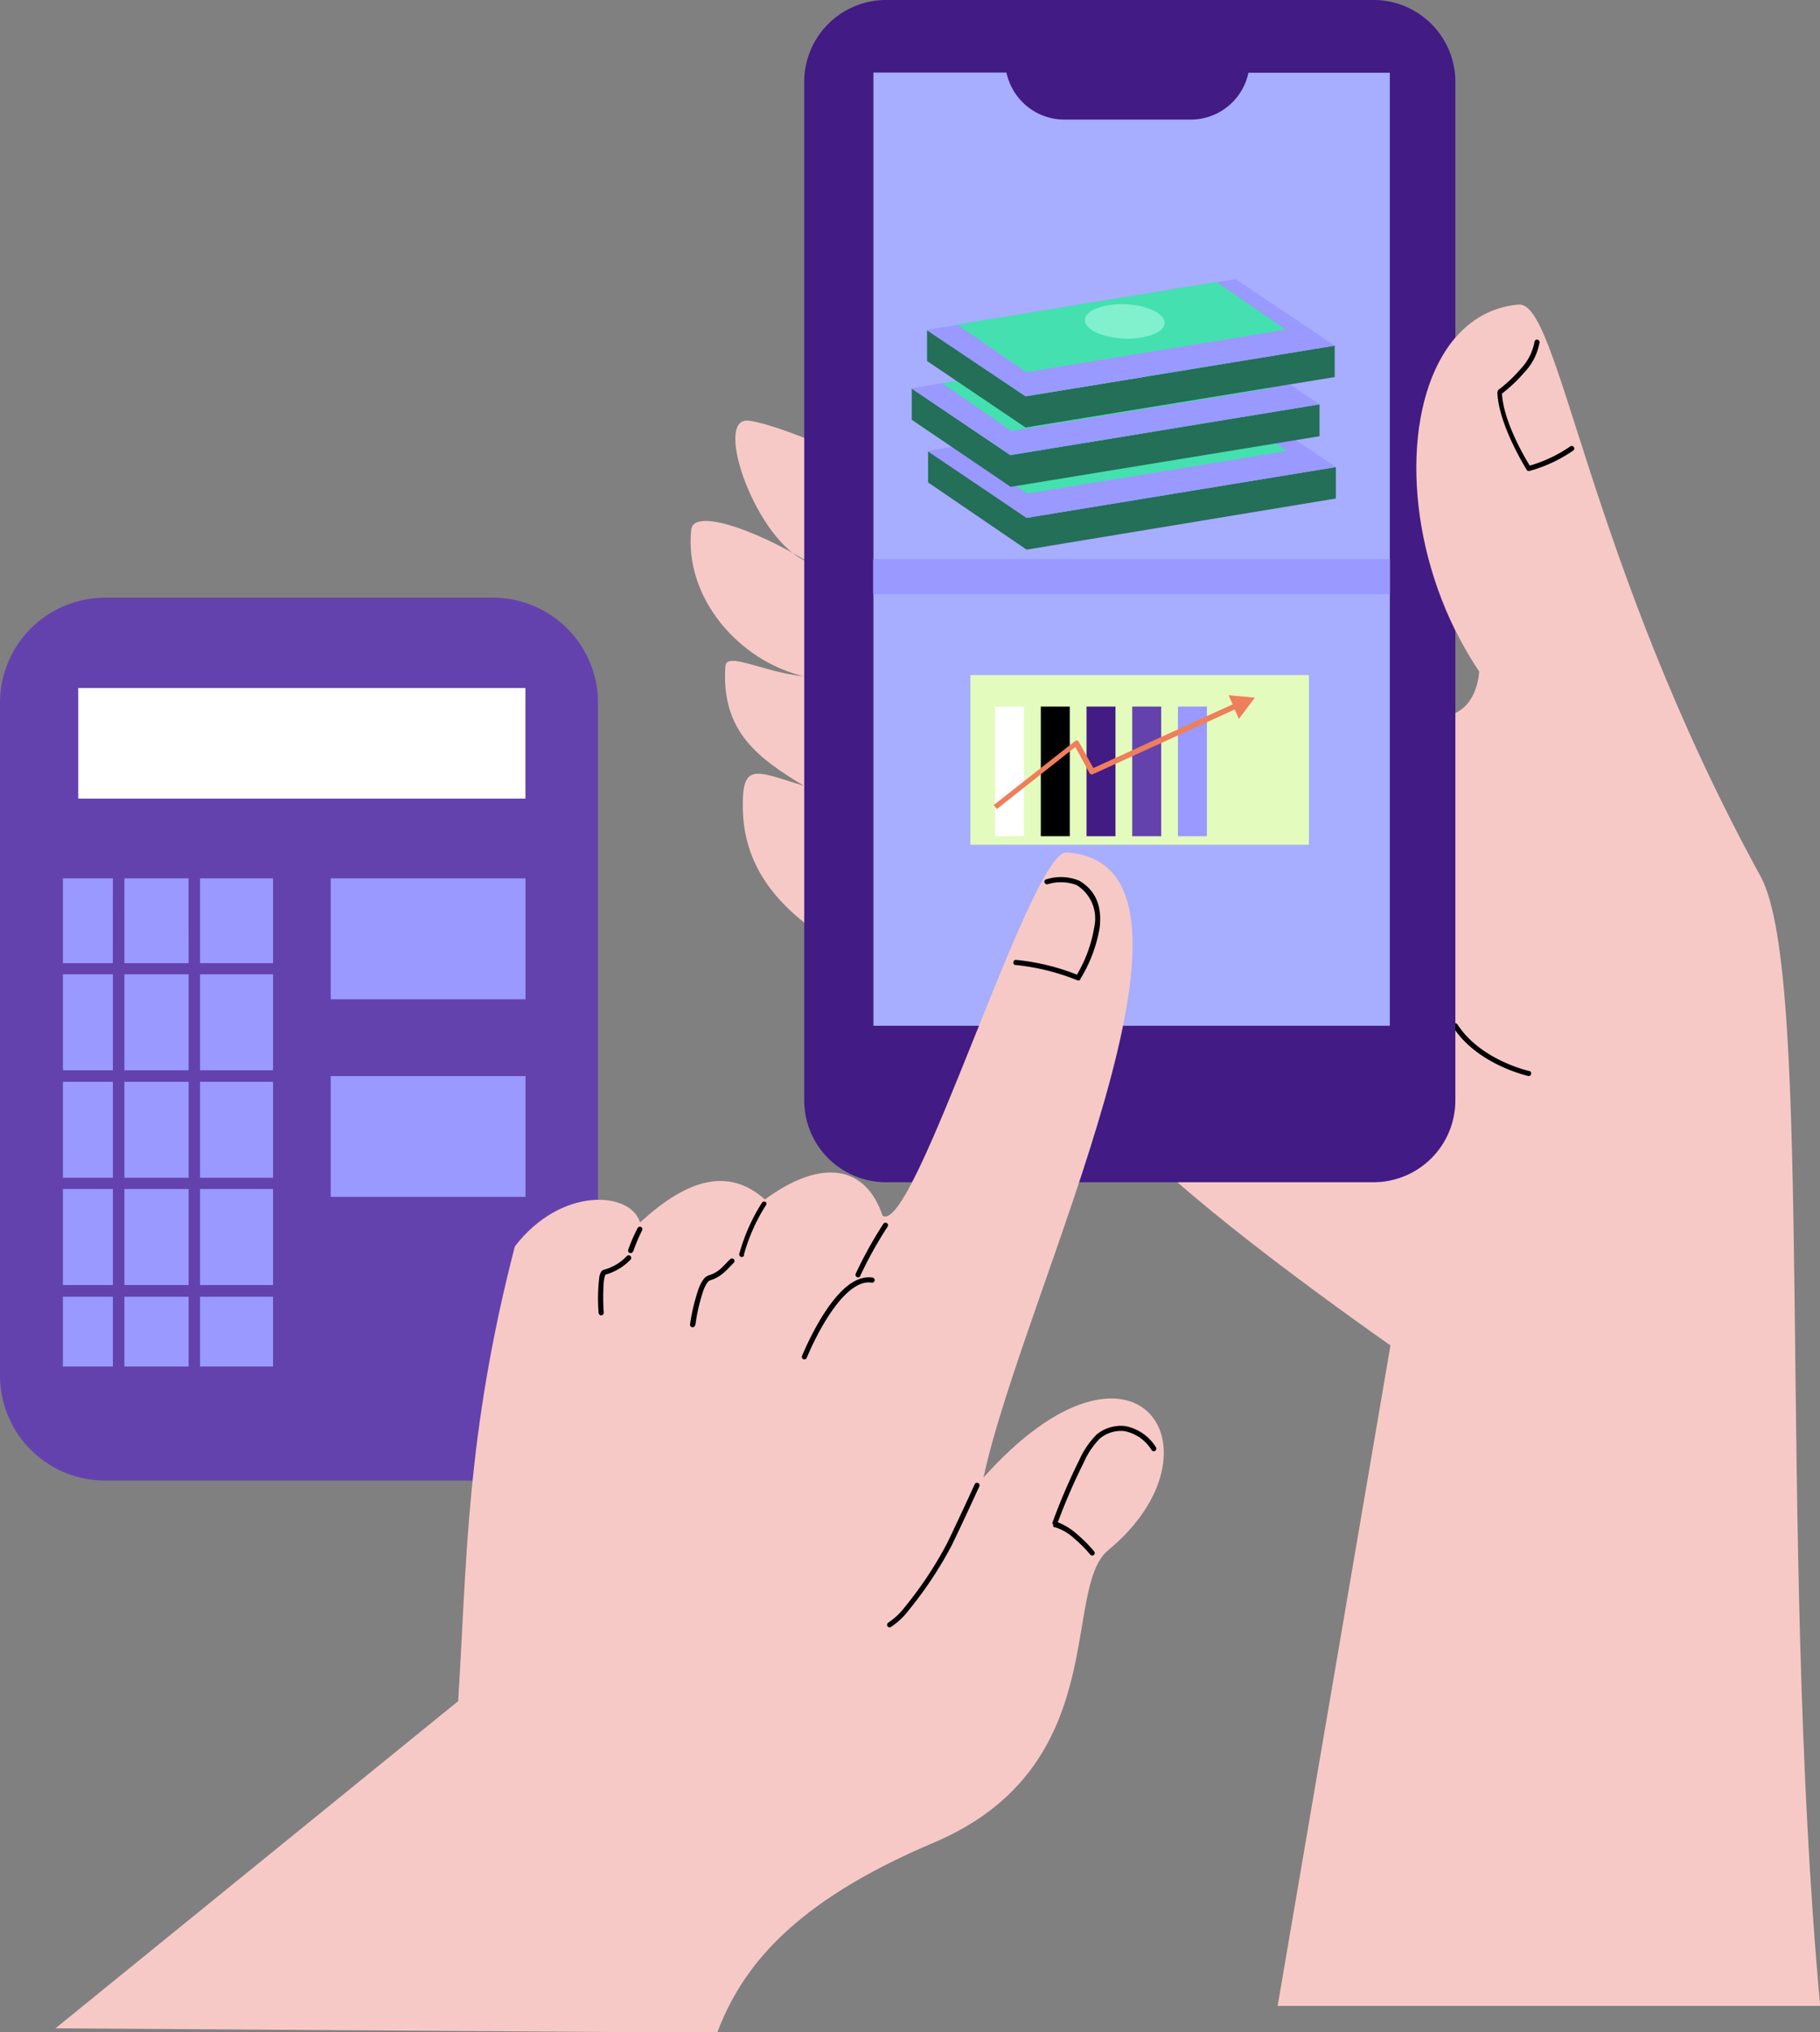 <svg xmlns="http://www.w3.org/2000/svg" viewBox="0 0 208.63 232.95"><rect x="0" y="0" width="208.63" height="232.95" fill="#808080" stroke="none"/><defs><style>.cls-1{fill:#f7c9c6;}.cls-1,.cls-10,.cls-11,.cls-12,.cls-13,.cls-14,.cls-15,.cls-2,.cls-3,.cls-4{fill-rule:evenodd;}.cls-3,.cls-8{fill:#421b85;}.cls-4{fill:#a7adff;}.cls-12,.cls-5{fill:#99f;}.cls-6{fill:#e3fbbd;}.cls-7{fill:#fff;}.cls-15,.cls-9{fill:#6442ad;}.cls-10{fill:#ef7e5b;}.cls-11{fill:#236f57;}.cls-13{fill:#44e0af;}.cls-14{fill:#81f0cd;}</style></defs><g id="Layer_2" data-name="Layer 2"><g id="Layer_1-2" data-name="Layer 1"><path class="cls-1" d="M208.63,229.92H146.46l12.93-75.7c-9.92-7-27.84-20.13-32.5-27.06C117.31,113,85.52,112.05,85.15,92.72c-.1-5.39,1.36-4.39,7-2.64-5.06-3.11-9.5-6.09-9-13.7.11-1.77,4.38.69,9,1.14-7.45-1.76-13.74-9-12.91-16.83.24-2.28,6.65-.38,13.49,3.77-6-2.17-11.09-16.75-6.91-16.24,9.45,1.14,62.86,29.77,77.06,33.61,6.46,1.75,6.68-4.86,6.68-4.86-11.37-17-8.8-40.94,4.53-42.06,4.66-.4,7.77,29.09,27.73,65.55,6.28,11.47,1.84,75,6.83,129.46Z"/><path class="cls-2" d="M175.3,122.76s-5.56-1.21-8.23-5.34a.3.3,0,0,0-.4-.09.29.29,0,0,0-.09.41c2.79,4.32,8.6,5.59,8.6,5.59a.29.29,0,0,0,.34-.23.28.28,0,0,0-.22-.34Zm-3.58-77.92h0a.16.16,0,0,0-.07.09h0a.5.5,0,0,0,0,.12h0v0c.17,3.7,3.26,8.64,3.39,8.85l0,0h0a.28.28,0,0,0,.11.08l.12,0h.06a16.46,16.46,0,0,0,5-2.33.29.29,0,0,0,.08-.41.3.3,0,0,0-.41-.07,16.06,16.06,0,0,1-4.64,2.2c-.55-.89-3-5-3.19-8.25a17.59,17.59,0,0,0,2.61-2.48,6.63,6.63,0,0,0,1.7-3.39.3.3,0,0,0-.27-.32.28.28,0,0,0-.31.26,6.07,6.07,0,0,1-1.57,3.08,16.9,16.9,0,0,1-2.63,2.47Z"/><path class="cls-3" d="M166.83,9.38A9.38,9.38,0,0,0,157.45,0H101.57a9.38,9.38,0,0,0-9.38,9.38V126.13a9.38,9.38,0,0,0,9.38,9.38h55.88a9.38,9.38,0,0,0,9.38-9.38V9.38Z"/><path class="cls-4" d="M143.11,8.34a6.77,6.77,0,0,1-6.63,5.37H122a6.78,6.78,0,0,1-4.79-2,6.86,6.86,0,0,1-1.84-3.39H100.12V117.58h59.2V8.34Z"/><rect class="cls-5" x="100.1" y="64.08" width="59.23" height="4.02"/><rect class="cls-6" x="111.24" y="77.38" width="38.81" height="19.45"/><rect class="cls-7" x="114.07" y="80.99" width="3.32" height="14.86"/><rect x="119.31" y="80.99" width="3.32" height="14.86"/><rect class="cls-8" x="124.55" y="80.99" width="3.32" height="14.86"/><rect class="cls-9" x="129.79" y="80.99" width="3.32" height="14.86"/><rect class="cls-5" x="135.03" y="80.99" width="3.32" height="14.86"/><path class="cls-10" d="M141.33,80.72l-16,7.32-1.66-3a.28.28,0,0,0-.2-.15.27.27,0,0,0-.24.06l-9.32,7.33.36.46,9-7.12,1.63,3a.29.29,0,0,0,.38.12l16.26-7.42.48,1.08,1.82-2.43-3-.28.48,1.09Z"/><path class="cls-11" d="M117.68,59.36,106.39,51.7v3.6L117.68,63Zm0,0,35.45-5.82v3.6L117.68,63Z"/><path class="cls-12" d="M117.68,59.36l35.45-5.82-11.37-7.66L106.31,51.7Z"/><path class="cls-13" d="M117.76,56.58l29.73-4.88-7.93-5.46-29.72,4.88,7.92,5.46Z"/><path class="cls-14" d="M127.09,48.88c-2.29.38-3.28,1.51-2.22,2.53S128.66,53,131,52.57s3.29-1.51,2.22-2.53-3.79-1.54-6.08-1.16Z"/><path class="cls-11" d="M115.81,52.17l-11.29-7.66v3.61l11.29,7.65Zm0,0,35.45-5.82V50l-35.45,5.81v-3.6Z"/><path class="cls-12" d="M115.81,52.17l35.45-5.82L139.89,38.7l-35.45,5.81,11.37,7.66Z"/><path class="cls-13" d="M115.89,49.39l29.73-4.88-7.93-5.45L108,43.93l7.92,5.46Z"/><path class="cls-14" d="M125.22,41.69c-2.29.38-3.28,1.51-2.22,2.53s3.79,1.55,6.08,1.17,3.29-1.51,2.22-2.53-3.79-1.54-6.08-1.17Z"/><path class="cls-11" d="M117.56,45.43l-11.29-7.65v3.6L117.56,49Zm0,0L153,39.62v3.6L117.56,49Z"/><path class="cls-12" d="M117.56,45.43,153,39.62,141.64,32l-35.45,5.82Z"/><path class="cls-13" d="M117.64,42.66l29.73-4.88-7.93-5.46L109.72,37.2Z"/><path class="cls-14" d="M127,35c-2.29.37-3.28,1.51-2.22,2.53s3.79,1.54,6.08,1.16,3.29-1.51,2.22-2.53S129.27,34.58,127,35Z"/><path class="cls-1" d="M166.83,38.7c1.86-2.17.79,35.18,0,33.58-6.14-12.4-5.79-26.84,0-33.58Z"/><path class="cls-15" d="M68.55,80.57A12.05,12.05,0,0,0,56.49,68.51H12.06A12.05,12.05,0,0,0,0,80.57v77.08a12.05,12.05,0,0,0,12.06,12.06H56.49a12.05,12.05,0,0,0,12.06-12.06V80.57Z"/><rect class="cls-7" x="8.97" y="78.86" width="51.26" height="12.68"/><path class="cls-12" d="M12.94,148.64v8H7.21v-8Zm8.68,8v-8H14.26v8Zm9.68,0H22.93v-8H31.3Zm0-9.35v-11H22.93v11Zm-24.09-11v11h5.73v-11Zm14.41,0H14.26v11h7.36Zm38.62-12.95H37.91v13.85H60.24ZM31.3,135v-11H22.93v11Zm-24.09-11v11h5.73v-11Zm14.41,0H14.26v11h7.36Zm9.68-1.32v-11H22.93v11Zm-24.09-11v11h5.73v-11Zm14.41,0H14.26v11h7.36Zm38.62-11H37.91v13.86H60.24Zm-37.31,9.72v-9.72H31.3v9.72Zm-10,0H7.21v-9.72h5.73Zm8.68-9.72H14.26v9.72h7.36Z"/><path class="cls-1" d="M82.21,233l-75.85-.51,46.16-37.5c1-15.76.86-30.39,6.5-52.12,5.3-6.92,13.32-6.31,14.35-2.74,5.7-5.26,10.33-6.2,14.31-2.64,6.3-4.63,11.47-4.11,13.49,1.85,3.54,2.48,17-41.89,21.07-41.63,19.82,1.3-4.9,50.28-9.5,71.65,17.43-19.5,28.23-3.16,14.3,8.32-5.43,4.48.62,24.79-20,33.53C90.78,218.08,85,225.61,82.21,233Z"/><path class="cls-2" d="M111.73,170.14s-1.92,4.2-3.15,6.73a43.69,43.69,0,0,1-4.83,7.3,7.88,7.88,0,0,1-1.94,1.83.3.3,0,0,0,.26.53,8.46,8.46,0,0,0,2.13-2,44.51,44.51,0,0,0,4.91-7.42c1.23-2.53,3.15-6.73,3.15-6.73a.29.29,0,0,0-.14-.39.29.29,0,0,0-.39.14Zm9,4.6v0a.28.28,0,0,0,0,.09h0a.27.27,0,0,0,0,.12h0a.25.25,0,0,0,.08.1h0l.09,0h0a5.55,5.55,0,0,1,2.22,1.28,15.37,15.37,0,0,1,1.88,1.89.29.29,0,0,0,.41,0,.3.3,0,0,0,0-.41,15.83,15.83,0,0,0-2-2,7.1,7.1,0,0,0-2.15-1.32,68.66,68.66,0,0,1,3-6.91,9,9,0,0,1,1.84-2.71,3.78,3.78,0,0,1,2.8-.83,4.73,4.73,0,0,1,3.12,2.19.29.29,0,0,0,.41.06.3.3,0,0,0,.07-.41,5.32,5.32,0,0,0-3.52-2.42,4.4,4.4,0,0,0-3.24.94,9.71,9.71,0,0,0-2,2.91,71,71,0,0,0-3.12,7.28Zm-28.25-19.1s1.84-4.6,4.3-7.12c1-1,2.07-1.69,3.18-1.49a.3.3,0,0,0,.11-.58c-1.29-.23-2.57.49-3.71,1.66-2.53,2.59-4.42,7.31-4.42,7.31a.29.29,0,0,0,.54.22Zm-12.77-3.75a21.43,21.43,0,0,1,.93-4,4.07,4.07,0,0,1,.4-.81c.12-.16.23-.29.36-.32a4.19,4.19,0,0,0,1.7-1c.44-.39.78-.8,1-1a.29.29,0,1,0-.38-.44c-.27.23-.61.64-1,1a3.56,3.56,0,0,1-1.46.86,1.22,1.22,0,0,0-.57.4,4.07,4.07,0,0,0-.59,1.09,22.11,22.11,0,0,0-1,4.14.29.29,0,0,0,.26.32.28.28,0,0,0,.32-.25ZM69.41,146.1a6.34,6.34,0,0,0,2.88-1.73.29.29,0,0,0-.45-.38,5.6,5.6,0,0,1-2.61,1.55.59.59,0,0,0-.32.24,1.65,1.65,0,0,0-.2.54,20.31,20.31,0,0,0-.09,4.18.31.31,0,0,0,.32.27.29.29,0,0,0,.27-.31,24.51,24.51,0,0,1,0-3.51,3.54,3.54,0,0,1,.13-.69A1.16,1.16,0,0,1,69.41,146.1Zm29.22.1a46.54,46.54,0,0,1,3.12-5.6.29.29,0,0,0-.08-.4.3.3,0,0,0-.41.08A47.14,47.14,0,0,0,98.09,146a.3.3,0,0,0,.15.39.29.29,0,0,0,.39-.15Zm-13.37-2.33a20.84,20.84,0,0,1,2.51-5.68.29.29,0,0,0,0-.41.3.3,0,0,0-.41.06,21.37,21.37,0,0,0-2.61,5.87.29.29,0,0,0,.56.16Zm-12.66-.45a18.39,18.39,0,0,1,1-2.38.3.3,0,0,0-.12-.4.29.29,0,0,0-.39.13,17.9,17.9,0,0,0-1.07,2.47.29.29,0,1,0,.55.18Zm50.91-31.68a25.8,25.8,0,0,0-7-1.71.3.3,0,1,0,0,.59,25.85,25.85,0,0,1,7,1.75l.07,0h.13a.24.24,0,0,0,.11-.06l0-.06a16.47,16.47,0,0,0,2.23-5.88c.26-2.07-.18-4.16-2.33-5.42h0a5.52,5.52,0,0,0-3.77-.16.28.28,0,0,0-.22.35.31.31,0,0,0,.35.22,5.11,5.11,0,0,1,3.35.1,4.51,4.51,0,0,1,2,4.84,15.55,15.55,0,0,1-2,5.45Z"/></g></g></svg>